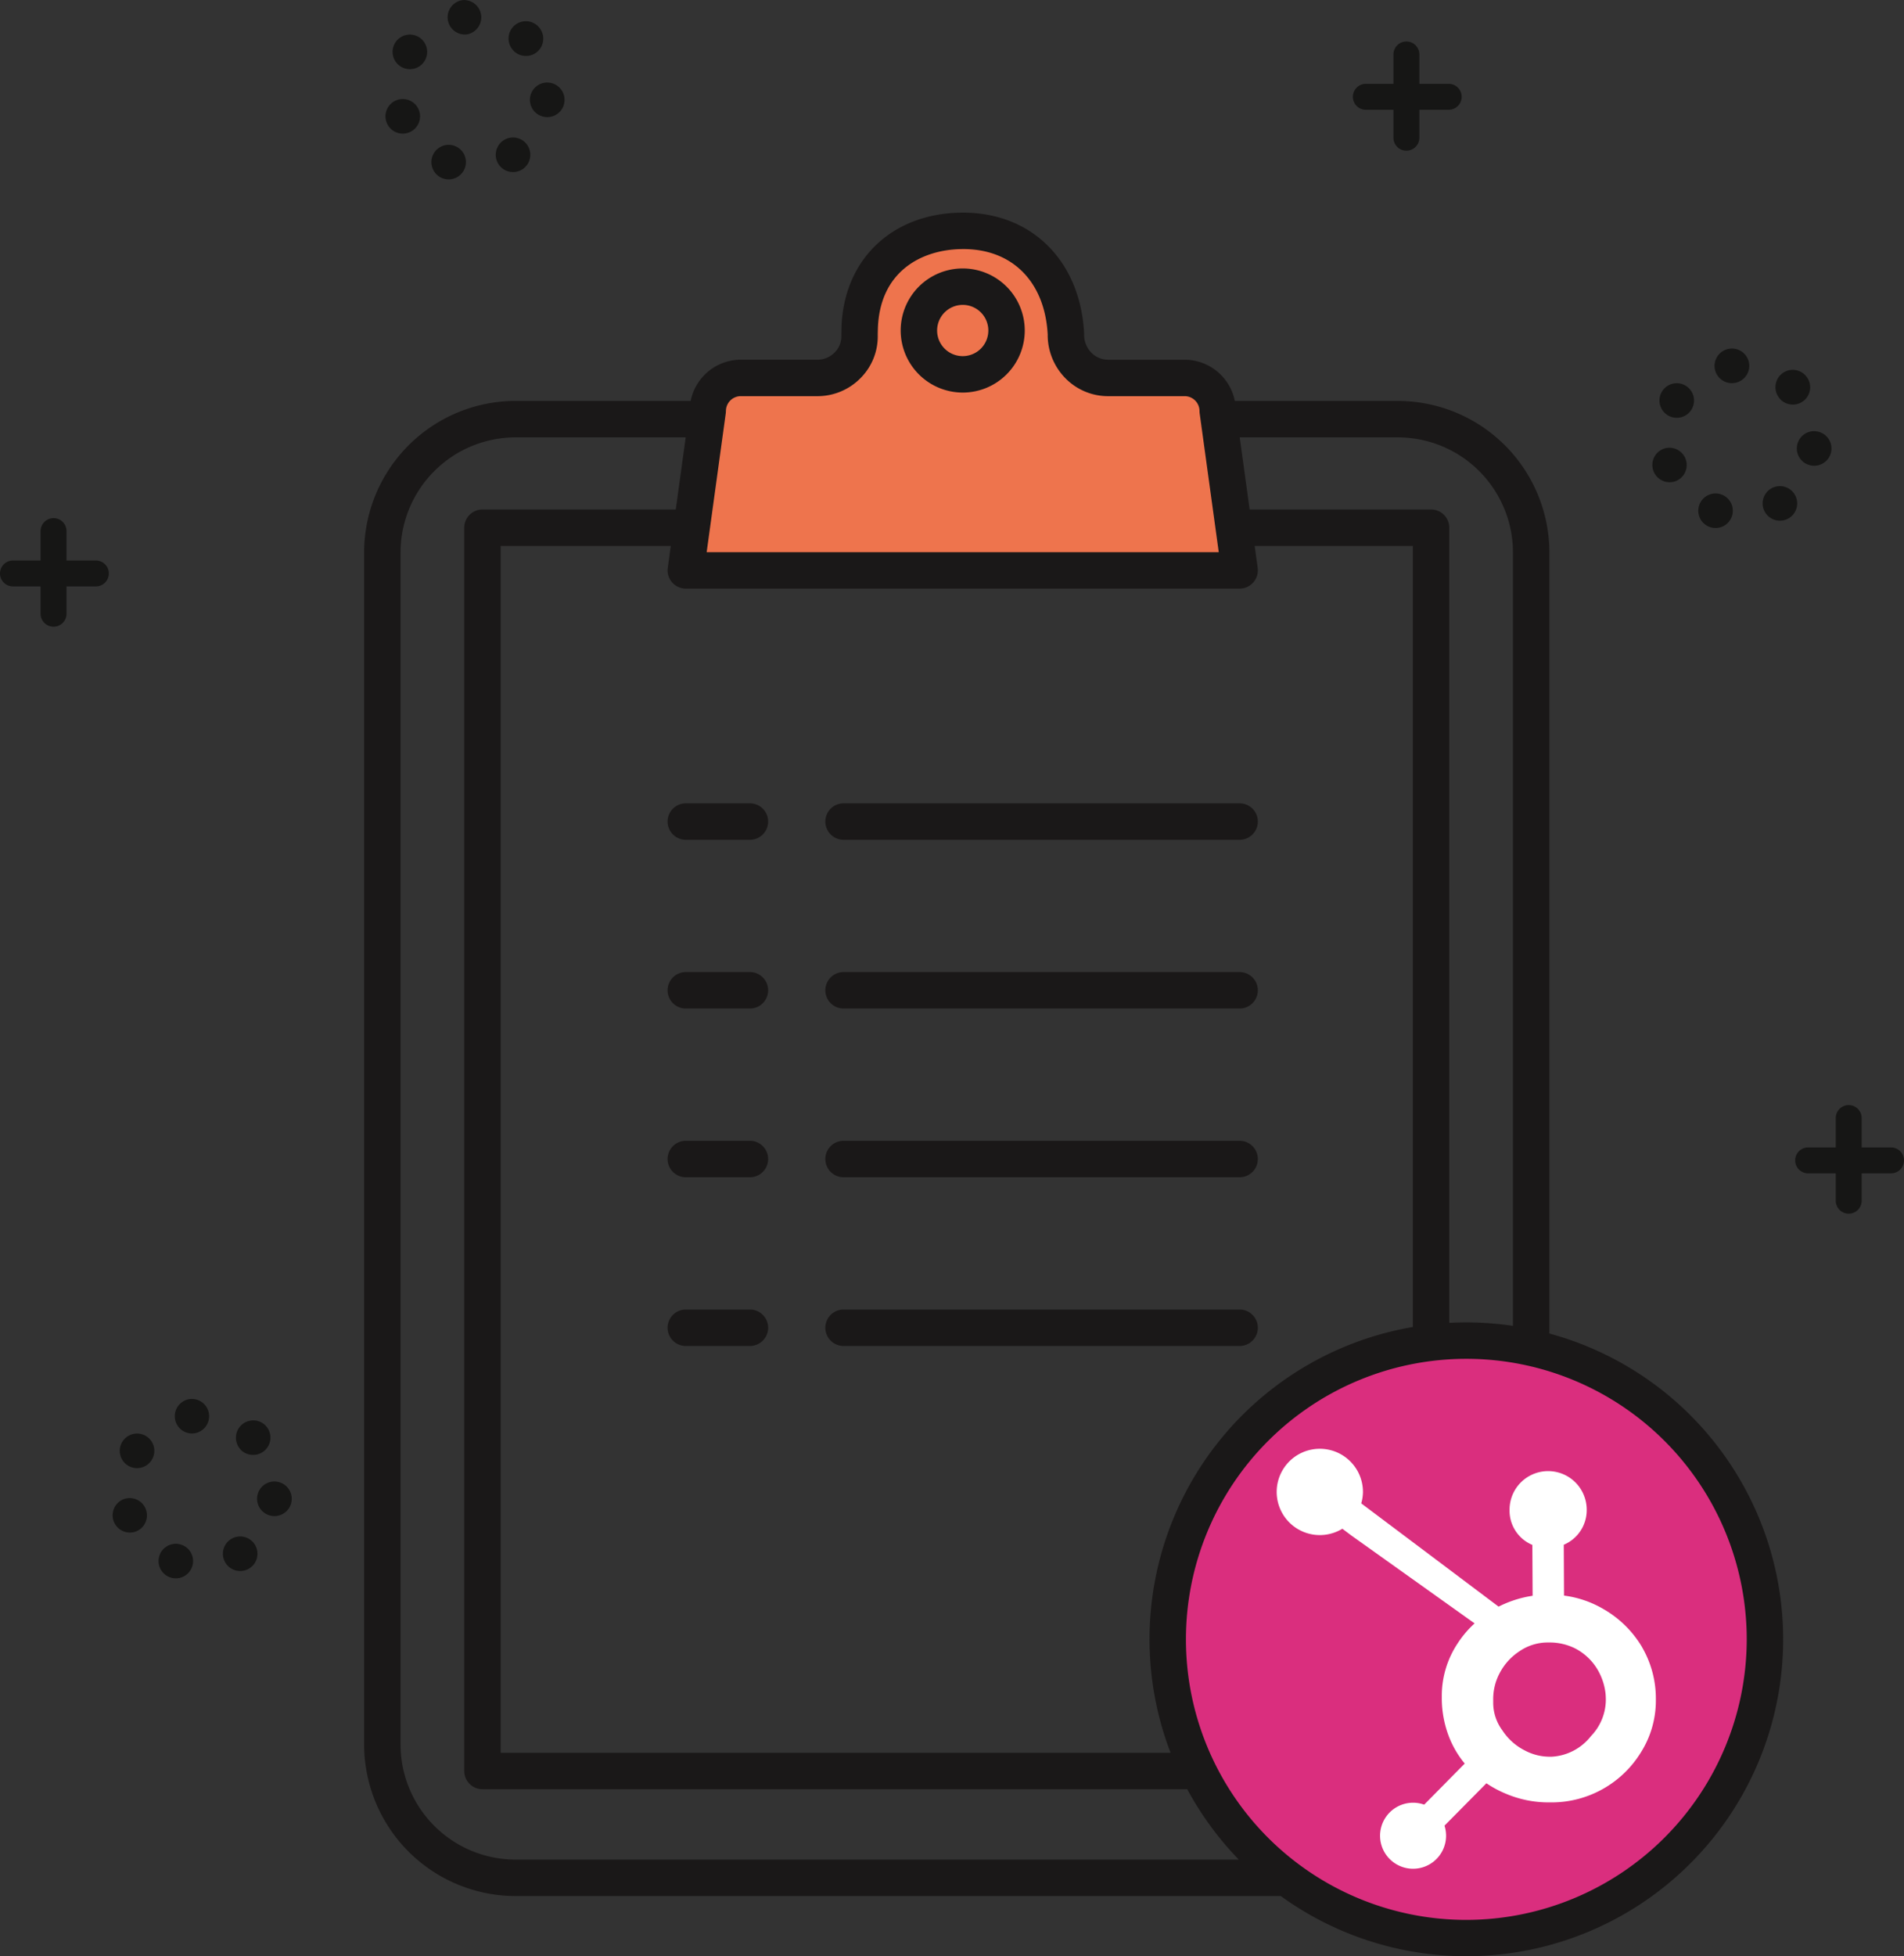 <svg xmlns="http://www.w3.org/2000/svg" xmlns:xlink="http://www.w3.org/1999/xlink" width="271.187" height="278.503" viewBox="0 0 271.187 278.503">
  <rect x="0" y="0" width="271.187" height="278.503" fill="#333333" stroke="none"/>
  <defs>
    <clipPath id="clip-path">
      <rect id="Rectángulo_418" data-name="Rectángulo 418" width="271.187" height="278.503" fill="none"/>
    </clipPath>
  </defs>
  <g id="Grupo_582" data-name="Grupo 582" transform="translate(0)">
    <g id="Grupo_581" data-name="Grupo 581" transform="translate(0 0)">
      <g id="Grupo_580" data-name="Grupo 580" clip-path="url(#clip-path)">
        <path id="Trazado_2049" data-name="Trazado 2049" d="M128.02,91.55h79.314L203.391,65.7l-3.725-1.753-8.983-.438-5.04-.657-2.629-3.287-1.314-5.7-2.191-6.793-7.888-5.039-6.573.438s-5.916,3.067-6.572,3.505-4.6,3.287-4.6,4.382-.657,10.736-.657,10.736l-2.848,2.629-10.736.439-6.793.219-1.972,5.259Z" transform="translate(-30.828 -10.122)" fill="#ee744d"/>
        <path id="Trazado_2050" data-name="Trazado 2050" d="M302.654,294.28a40.721,40.721,0,1,1-40.721-40.721,40.721,40.721,0,0,1,40.721,40.721" transform="translate(-53.269 -61.059)" fill="#da2e7e"/>
        <path id="Trazado_2051" data-name="Trazado 2051" d="M177.81,68.007a8.835,8.835,0,1,0-8.835-8.836,8.845,8.845,0,0,0,8.835,8.836m0-12.483a3.648,3.648,0,1,1-3.647,3.647,3.651,3.651,0,0,1,3.647-3.647" transform="translate(-40.69 -12.121)" fill="#1a1818"/>
        <path id="Trazado_2052" data-name="Trazado 2052" d="M127.838,155.827h9.134a2.594,2.594,0,1,0,0-5.188h-9.134a2.594,2.594,0,1,0,0,5.188" transform="translate(-30.159 -36.275)" fill="#1a1818"/>
        <path id="Trazado_2053" data-name="Trazado 2053" d="M157.434,155.827h56.413a2.594,2.594,0,1,0,0-5.188H157.434a2.594,2.594,0,1,0,0,5.188" transform="translate(-37.286 -36.275)" fill="#1a1818"/>
        <path id="Trazado_2054" data-name="Trazado 2054" d="M136.972,182.279h-9.134a2.594,2.594,0,1,0,0,5.188h9.134a2.594,2.594,0,1,0,0-5.188" transform="translate(-30.159 -43.894)" fill="#1a1818"/>
        <path id="Trazado_2055" data-name="Trazado 2055" d="M157.434,187.466h56.413a2.593,2.593,0,1,0,0-5.187H157.434a2.593,2.593,0,1,0,0,5.187" transform="translate(-37.286 -43.894)" fill="#1a1818"/>
        <path id="Trazado_2056" data-name="Trazado 2056" d="M136.972,213.918h-9.134a2.594,2.594,0,1,0,0,5.188h9.134a2.594,2.594,0,1,0,0-5.188" transform="translate(-30.159 -51.513)" fill="#1a1818"/>
        <path id="Trazado_2057" data-name="Trazado 2057" d="M157.434,219.106h56.413a2.594,2.594,0,1,0,0-5.188H157.434a2.594,2.594,0,1,0,0,5.188" transform="translate(-37.286 -51.513)" fill="#1a1818"/>
        <path id="Trazado_2058" data-name="Trazado 2058" d="M136.972,245.557h-9.134a2.594,2.594,0,1,0,0,5.188h9.134a2.594,2.594,0,1,0,0-5.188" transform="translate(-30.159 -59.132)" fill="#1a1818"/>
        <path id="Trazado_2059" data-name="Trazado 2059" d="M157.434,250.745h56.413a2.594,2.594,0,1,0,0-5.188H157.434a2.594,2.594,0,1,0,0,5.188" transform="translate(-37.286 -59.132)" fill="#1a1818"/>
        <path id="Trazado_2060" data-name="Trazado 2060" d="M237.129,199.44V88.251A21.6,21.6,0,0,0,215.558,66.68H192.326a7.3,7.3,0,0,0-7.145-5.866H174.292a3.337,3.337,0,0,1-2.382-.99,3.62,3.62,0,0,1-1.048-2.578c0-.065,0-.157,0-.222-.572-10.4-7.595-17.294-17.552-17.149s-16.8,6.811-17.014,16.579l0,.2c-.007.26-.013.517-.008.773a3.255,3.255,0,0,1-.951,2.349,3.44,3.44,0,0,1-2.472,1.033h-10.9a7.3,7.3,0,0,0-7.145,5.866H89.884A21.6,21.6,0,0,0,68.313,88.251v169.7a21.6,21.6,0,0,0,21.571,21.571H198.87a45.11,45.11,0,1,0,38.259-80.081M231.941,88.251v110.1a45.289,45.289,0,0,0-6.641-.493c-.815,0-1.625.024-2.431.068V84.725a2.594,2.594,0,0,0-2.593-2.593H194.437l-1.412-10.264h22.533a16.4,16.4,0,0,1,16.383,16.383M112.174,92.507a2.591,2.591,0,0,0,1.955.89h78.883a2.6,2.6,0,0,0,2.57-2.947l-.43-3.131h22.531V198.512a45.09,45.09,0,0,0-34.509,60.613H87.76V87.319h24.23l-.43,3.131a2.592,2.592,0,0,0,.615,2.057m7.669-24.389A2.119,2.119,0,0,1,121.959,66h10.9a8.593,8.593,0,0,0,6.168-2.581,8.408,8.408,0,0,0,2.442-6.07c0-.186,0-.373.008-.56l.005-.226c.179-8.352,6.267-11.418,11.9-11.5,7.166-.126,11.873,4.585,12.291,12.134a8.783,8.783,0,0,0,2.558,6.285A8.49,8.49,0,0,0,174.292,66h10.889a2.119,2.119,0,0,1,2.116,2.116,2.627,2.627,0,0,0,.024.354l2.716,19.738H117.1l2.716-19.738a2.628,2.628,0,0,0,.024-.354M73.5,257.95V88.251A16.4,16.4,0,0,1,89.884,71.868h24.231L112.7,82.131H85.166a2.594,2.594,0,0,0-2.593,2.593V261.718a2.594,2.594,0,0,0,2.593,2.594H185.548a45.41,45.41,0,0,0,7.344,10.021H89.884A16.4,16.4,0,0,1,73.5,257.95m151.8,24.968a39.937,39.937,0,1,1,39.937-39.937A39.983,39.983,0,0,1,225.3,282.918" transform="translate(-16.45 -9.602)" fill="#1a1818"/>
        <path id="Trazado_2061" data-name="Trazado 2061" d="M73.962,18.713a2.461,2.461,0,0,0,.817,4.782,2.461,2.461,0,1,0-.817-4.782" transform="translate(-17.414 -4.473)" fill="#161615"/>
        <path id="Trazado_2062" data-name="Trazado 2062" d="M96.135,8.194c0,.005-.007.008-.007.012v0a2.511,2.511,0,0,0,1.756.719,2.462,2.462,0,0,0,1.752-4.2.263.263,0,0,0-.025-.027A2.463,2.463,0,0,0,96.136,8.19v0" transform="translate(-22.976 -0.959)" fill="#161615"/>
        <path id="Trazado_2063" data-name="Trazado 2063" d="M77.425,6.863a2.462,2.462,0,1,0,.777,3.393,2.463,2.463,0,0,0-.777-3.393" transform="translate(-17.737 -1.562)" fill="#161615"/>
        <path id="Trazado_2064" data-name="Trazado 2064" d="M86.118.016a2.46,2.46,0,0,0,.276,4.9,2.731,2.731,0,0,0,.283-.014A2.461,2.461,0,0,0,86.118.016" transform="translate(-20.212 0)" fill="#161615"/>
        <path id="Trazado_2065" data-name="Trazado 2065" d="M102.2,15.5a2.46,2.46,0,1,0-.546,4.889,2.605,2.605,0,0,0,.275.014,2.459,2.459,0,0,0,.271-4.9" transform="translate(-23.952 -3.729)" fill="#161615"/>
        <path id="Trazado_2066" data-name="Trazado 2066" d="M84.195,27.294a2.459,2.459,0,1,0,1.518,3.132,2.456,2.456,0,0,0-1.518-3.132" transform="translate(-19.488 -6.539)" fill="#161615"/>
        <path id="Trazado_2067" data-name="Trazado 2067" d="M94.156,26.162a2.461,2.461,0,1,0,3.393.771,2.462,2.462,0,0,0-3.393-.771" transform="translate(-22.397 -6.209)" fill="#161615"/>
        <path id="Trazado_2068" data-name="Trazado 2068" d="M22.776,281.035a2.461,2.461,0,0,0,.817,4.783,2.505,2.505,0,0,0,.815-.14,2.461,2.461,0,0,0-1.632-4.643" transform="translate(-5.088 -67.641)" fill="#161615"/>
        <path id="Trazado_2069" data-name="Trazado 2069" d="M44.948,270.517s-.007.008-.007.011v0a2.508,2.508,0,0,0,1.756.719,2.461,2.461,0,0,0,1.752-4.2.263.263,0,0,0-.025-.027,2.464,2.464,0,0,0-3.476,3.492v0" transform="translate(-10.65 -64.128)" fill="#161615"/>
        <path id="Trazado_2070" data-name="Trazado 2070" d="M26.238,269.186a2.462,2.462,0,1,0,.777,3.393,2.463,2.463,0,0,0-.777-3.393" transform="translate(-5.411 -64.731)" fill="#161615"/>
        <path id="Trazado_2071" data-name="Trazado 2071" d="M34.931,262.339a2.46,2.46,0,0,0,.276,4.9,2.716,2.716,0,0,0,.283-.014,2.46,2.46,0,1,0-.559-4.889" transform="translate(-7.886 -63.169)" fill="#161615"/>
        <path id="Trazado_2072" data-name="Trazado 2072" d="M51.015,277.824a2.46,2.46,0,1,0-.546,4.889,2.6,2.6,0,0,0,.275.014,2.459,2.459,0,0,0,.271-4.9" transform="translate(-11.626 -66.898)" fill="#161615"/>
        <path id="Trazado_2073" data-name="Trazado 2073" d="M33.008,289.617a2.459,2.459,0,1,0,1.518,3.132,2.456,2.456,0,0,0-1.518-3.132" transform="translate(-7.162 -69.708)" fill="#161615"/>
        <path id="Trazado_2074" data-name="Trazado 2074" d="M42.969,288.485a2.461,2.461,0,1,0,3.393.771,2.462,2.462,0,0,0-3.393-.771" transform="translate(-10.071 -69.378)" fill="#161615"/>
        <path id="Trazado_2075" data-name="Trazado 2075" d="M311.641,84.084a2.461,2.461,0,0,0,.817,4.783,2.5,2.5,0,0,0,.815-.14,2.461,2.461,0,0,0-1.632-4.643" transform="translate(-74.649 -20.214)" fill="#161615"/>
        <path id="Trazado_2076" data-name="Trazado 2076" d="M333.813,73.566s-.007.008-.007.012v0a2.511,2.511,0,0,0,1.756.719,2.462,2.462,0,0,0,1.752-4.2.265.265,0,0,0-.025-.027,2.463,2.463,0,0,0-3.476,3.491s0,0,0,.005" transform="translate(-80.21 -16.701)" fill="#161615"/>
        <path id="Trazado_2077" data-name="Trazado 2077" d="M315.1,72.235a2.462,2.462,0,1,0,.777,3.393,2.463,2.463,0,0,0-.777-3.393" transform="translate(-74.971 -17.304)" fill="#161615"/>
        <path id="Trazado_2078" data-name="Trazado 2078" d="M323.8,65.388a2.46,2.46,0,0,0,.276,4.9,2.731,2.731,0,0,0,.283-.014,2.461,2.461,0,1,0-.559-4.889" transform="translate(-77.447 -15.742)" fill="#161615"/>
        <path id="Trazado_2079" data-name="Trazado 2079" d="M339.88,80.873a2.46,2.46,0,1,0-.546,4.889,2.6,2.6,0,0,0,.275.014,2.459,2.459,0,0,0,.271-4.9" transform="translate(-81.187 -19.471)" fill="#161615"/>
        <path id="Trazado_2080" data-name="Trazado 2080" d="M321.873,92.666a2.459,2.459,0,1,0,1.518,3.132,2.456,2.456,0,0,0-1.518-3.132" transform="translate(-76.722 -22.281)" fill="#161615"/>
        <path id="Trazado_2081" data-name="Trazado 2081" d="M331.834,91.534a2.461,2.461,0,1,0,3.393.771,2.462,2.462,0,0,0-3.393-.771" transform="translate(-79.631 -21.951)" fill="#161615"/>
        <path id="Trazado_2082" data-name="Trazado 2082" d="M9.462,97.158A1.846,1.846,0,0,0,7.616,99v11.81a1.846,1.846,0,0,0,3.691,0V99a1.846,1.846,0,0,0-1.846-1.846" transform="translate(-1.834 -23.396)" fill="#161615"/>
        <path id="Trazado_2083" data-name="Trazado 2083" d="M13.656,105.1H1.846a1.845,1.845,0,1,0,0,3.69h11.81a1.845,1.845,0,1,0,0-3.69" transform="translate(0 -25.308)" fill="#161615"/>
        <path id="Trazado_2084" data-name="Trazado 2084" d="M263.266,7.782a1.846,1.846,0,0,0-1.846,1.846v11.81a1.846,1.846,0,1,0,3.691,0V9.628a1.846,1.846,0,0,0-1.846-1.846" transform="translate(-62.951 -1.874)" fill="#161615"/>
        <path id="Trazado_2085" data-name="Trazado 2085" d="M267.46,15.722H255.65a1.845,1.845,0,1,0,0,3.69h11.81a1.845,1.845,0,1,0,0-3.69" transform="translate(-61.117 -3.786)" fill="#161615"/>
        <path id="Trazado_2086" data-name="Trazado 2086" d="M346.247,207.219a1.846,1.846,0,0,0-1.846,1.846v11.81a1.846,1.846,0,0,0,3.691,0v-11.81a1.846,1.846,0,0,0-1.846-1.846" transform="translate(-82.934 -49.9)" fill="#161615"/>
        <path id="Trazado_2087" data-name="Trazado 2087" d="M350.441,215.159h-11.81a1.845,1.845,0,1,0,0,3.69h11.81a1.845,1.845,0,1,0,0-3.69" transform="translate(-81.1 -51.812)" fill="#161615"/>
        <path id="Trazado_2088" data-name="Trazado 2088" d="M291.6,299.946a15.178,15.178,0,0,0-5.541-5.449,14.8,14.8,0,0,0-5.585-1.9l-.036-7.236a5.342,5.342,0,0,0,3.268-5.018,5.494,5.494,0,1,0-10.988.056,5.281,5.281,0,0,0,3.247,4.985l.038,7.24a15.9,15.9,0,0,0-4.845,1.546c-3.158-2.372-13.51-10.156-19.567-14.7a5.983,5.983,0,0,0,.245-1.61,6.143,6.143,0,1,0-2.934,5.219l1.278.96,17.559,12.515a14.629,14.629,0,0,0-2.461,2.912,13.519,13.519,0,0,0-2.212,7.3l0,.553a15.253,15.253,0,0,0,.982,5.265,13.827,13.827,0,0,0,2.287,3.925l-5.777,5.85a4.7,4.7,0,1,0,3.117,4.4,4.789,4.789,0,0,0-.224-1.411l5.97-6.033a15.425,15.425,0,0,0,2.673,1.446,15.592,15.592,0,0,0,6.247,1.278l.418,0a14.94,14.94,0,0,0,12.666-7.121,13.781,13.781,0,0,0,2.13-7.438v-.136a14.548,14.548,0,0,0-1.959-7.392m-7.267,12.628a7.634,7.634,0,0,1-5.6,2.954l-.349,0a7.578,7.578,0,0,1-3.554-.923,8.211,8.211,0,0,1-3.124-2.817,6.611,6.611,0,0,1-1.313-3.848l0-.417a7.886,7.886,0,0,1,.893-3.844,8.308,8.308,0,0,1,2.877-3.182,7.084,7.084,0,0,1,4-1.23h.135a8.13,8.13,0,0,1,3.776.85,7.989,7.989,0,0,1,2.975,2.679,8.584,8.584,0,0,1,1.348,3.779c.023.284.036.575.037.853A7.484,7.484,0,0,1,284.336,312.574Z" transform="translate(-57.711 -65.45)" fill="#fff"/>
      </g>
    </g>
  </g>
</svg>
